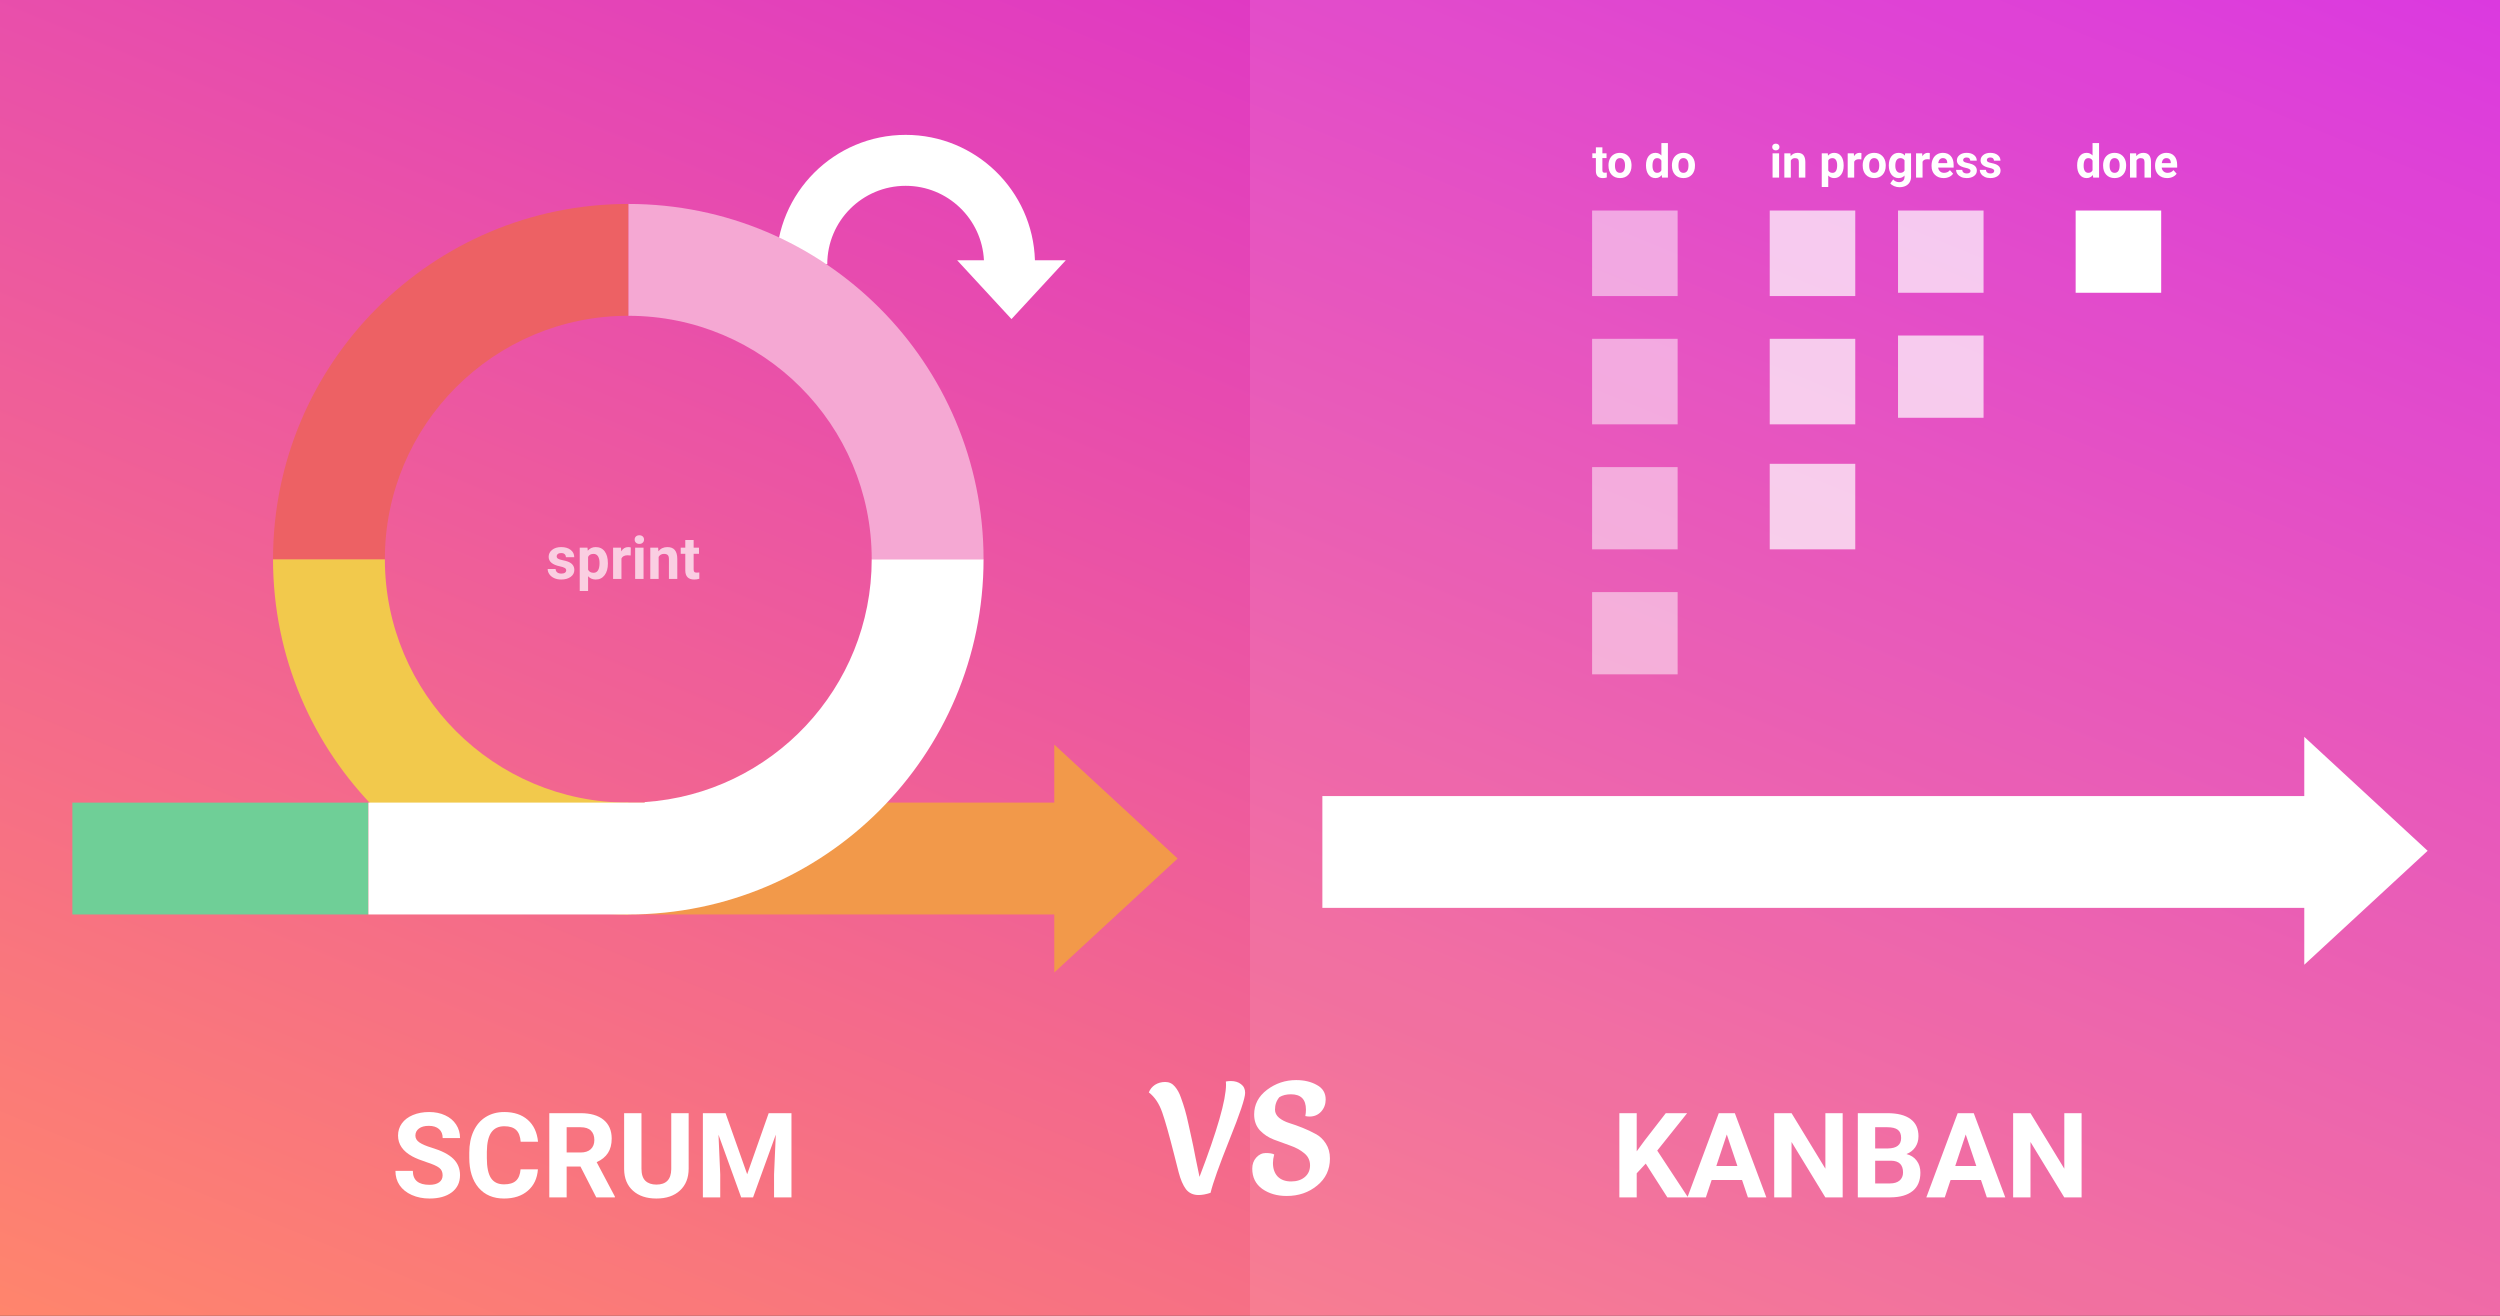 <?xml version="1.0" encoding="UTF-8"?> <svg xmlns="http://www.w3.org/2000/svg" width="760" height="400" viewBox="0 0 760 400" fill="none"><rect x="0" y="0" width="760" height="400" fill="#333333" stroke="none"/> <rect width="760" height="400" fill="url(#paint0_linear)"></rect> <rect x="380" width="380" height="400" fill="white" fill-opacity="0.1"></rect> <path fill-rule="evenodd" clip-rule="evenodd" d="M320.5 295.641L358 261L320.5 226.359V244L190 244V278L320.5 278V295.641Z" fill="#F2994A"></path> <rect x="112" y="244" width="34" height="90" transform="rotate(90 112 244)" fill="#6FCF97"></rect> <path fill-rule="evenodd" clip-rule="evenodd" d="M117 170C117 210.869 150.131 244 191 244L191 278C131.353 278 83 229.647 83 170L117 170Z" fill="#F2C94C"></path> <path fill-rule="evenodd" clip-rule="evenodd" d="M265 170C265 170 265 170 265 170C265 209.189 234.537 241.263 196 243.834V244H191H112.336H112L112 278H190V277.996C190.333 277.999 190.666 278 191 278C250.647 278 299 229.647 299 170C299 170 299 170 299 170H265Z" fill="white"></path> <path fill-rule="evenodd" clip-rule="evenodd" d="M251.489 80.319H236C236 58.604 253.604 41 275.319 41C296.636 41 313.991 57.964 314.621 79.128H323.999L307.489 97L290.98 79.128H299.12C298.499 66.52 288.08 56.489 275.319 56.489C262.158 56.489 251.489 67.158 251.489 80.319Z" fill="white"></path> <path fill-rule="evenodd" clip-rule="evenodd" d="M191 96C231.869 96 265 129.131 265 170H299C299 110.353 250.647 62 191 62V96Z" fill="#F5A8D3"></path> <path fill-rule="evenodd" clip-rule="evenodd" d="M191 96C150.131 96 117 129.131 117 170H83C83 110.353 131.353 62 191 62V96Z" fill="#ED6164"></path> <rect x="510" y="64" width="26" height="26" transform="rotate(90 510 64)" fill="white" fill-opacity="0.5"></rect> <rect x="510" y="103" width="26" height="26" transform="rotate(90 510 103)" fill="white" fill-opacity="0.5"></rect> <rect x="510" y="142" width="25" height="26" transform="rotate(90 510 142)" fill="white" fill-opacity="0.5"></rect> <rect x="510" y="180" width="25" height="26" transform="rotate(90 510 180)" fill="white" fill-opacity="0.5"></rect> <rect x="564" y="64" width="26" height="26" transform="rotate(90 564 64)" fill="white" fill-opacity="0.7"></rect> <rect x="564" y="103" width="26" height="26" transform="rotate(90 564 103)" fill="white" fill-opacity="0.7"></rect> <rect x="564" y="141" width="26" height="26" transform="rotate(90 564 141)" fill="white" fill-opacity="0.7"></rect> <rect x="603" y="64" width="25" height="26" transform="rotate(90 603 64)" fill="white" fill-opacity="0.7"></rect> <rect x="603" y="102" width="25" height="26" transform="rotate(90 603 102)" fill="white" fill-opacity="0.7"></rect> <rect x="657" y="64" width="25" height="26" transform="rotate(90 657 64)" fill="white"></rect> <path fill-rule="evenodd" clip-rule="evenodd" d="M700.5 293.282L738 258.641L700.5 224V242L402 242L402 276L700.5 276V293.282Z" fill="white"></path> <path d="M368.008 362.616C366.664 363.064 365.448 363.288 364.36 363.288C362.728 363.288 361.448 362.696 360.52 361.512C359.624 360.296 358.888 358.584 358.312 356.376C358.184 355.896 357.736 354.136 356.968 351.096C355.464 345.144 354.248 340.84 353.32 338.184C352.392 335.496 351.032 333.464 349.24 332.088C349.624 331.128 350.248 330.36 351.112 329.784C352.008 329.208 353.048 328.92 354.232 328.92C355.416 328.92 356.392 329.384 357.16 330.312C357.928 331.208 358.536 332.312 358.984 333.624C359.464 334.936 359.88 336.2 360.232 337.416C360.584 338.632 360.952 340.136 361.336 341.928C361.752 343.72 362.072 345.176 362.296 346.296C362.552 347.384 362.936 349.272 363.448 351.96C363.992 354.616 364.392 356.552 364.648 357.768C370.024 343.752 372.712 334.392 372.712 329.688C372.712 329.272 372.696 328.968 372.664 328.776C373.144 328.68 373.64 328.632 374.152 328.632C375.432 328.632 376.472 328.952 377.272 329.592C378.104 330.2 378.52 331.08 378.52 332.232C378.52 333.832 376.936 338.568 373.768 346.44C370.632 354.28 368.712 359.672 368.008 362.616ZM396.814 339.288C396.942 338.648 397.006 337.992 397.006 337.32C397.006 334.216 395.486 332.664 392.446 332.664C391.07 332.664 389.902 332.952 388.942 333.528C388.046 334.584 387.598 335.848 387.598 337.32C387.598 338.28 388.014 339.112 388.846 339.816C389.678 340.488 390.702 341.016 391.918 341.4C393.166 341.784 394.51 342.264 395.95 342.84C397.39 343.416 398.718 344.04 399.934 344.712C401.182 345.352 402.222 346.328 403.054 347.64C403.886 348.92 404.302 350.44 404.302 352.2C404.302 355.56 403.006 358.296 400.414 360.408C397.854 362.52 394.766 363.576 391.15 363.576C388.238 363.576 385.758 362.856 383.71 361.416C381.694 359.944 380.686 357.896 380.686 355.272C380.686 353.928 381.086 352.808 381.886 351.912C382.718 350.984 383.694 350.52 384.814 350.52C385.966 350.52 386.814 350.664 387.358 350.952C387.102 351.912 386.974 352.776 386.974 353.544C386.974 355.272 387.454 356.648 388.414 357.672C389.406 358.664 390.766 359.16 392.494 359.16C394.222 359.16 395.614 358.712 396.67 357.816C397.726 356.92 398.254 355.736 398.254 354.264C398.254 352.76 397.662 351.528 396.478 350.568C395.326 349.608 393.918 348.84 392.254 348.264C390.59 347.688 388.926 347.08 387.262 346.44C385.598 345.8 384.174 344.856 382.99 343.608C381.838 342.328 381.262 340.728 381.262 338.808C381.262 335.8 382.558 333.304 385.15 331.32C387.774 329.336 390.734 328.344 394.03 328.344C396.462 328.344 398.558 328.84 400.318 329.832C402.11 330.792 403.006 332.264 403.006 334.248C403.006 335.688 402.542 336.92 401.614 337.944C400.686 338.936 399.518 339.432 398.11 339.432C397.726 339.432 397.294 339.384 396.814 339.288Z" fill="white"></path> <path d="M134.557 357.285C134.557 356.289 134.205 355.527 133.502 355C132.799 354.461 131.533 353.898 129.705 353.312C127.877 352.715 126.43 352.129 125.363 351.555C122.457 349.984 121.004 347.869 121.004 345.209C121.004 343.826 121.391 342.596 122.164 341.518C122.949 340.428 124.068 339.578 125.521 338.969C126.986 338.359 128.627 338.055 130.443 338.055C132.271 338.055 133.9 338.389 135.33 339.057C136.76 339.713 137.867 340.645 138.652 341.852C139.449 343.059 139.848 344.43 139.848 345.965H134.574C134.574 344.793 134.205 343.885 133.467 343.24C132.729 342.584 131.691 342.256 130.355 342.256C129.066 342.256 128.064 342.531 127.35 343.082C126.635 343.621 126.277 344.336 126.277 345.227C126.277 346.059 126.693 346.756 127.525 347.318C128.369 347.881 129.605 348.408 131.234 348.9C134.234 349.803 136.42 350.922 137.791 352.258C139.162 353.594 139.848 355.258 139.848 357.25C139.848 359.465 139.01 361.205 137.334 362.471C135.658 363.725 133.402 364.352 130.566 364.352C128.598 364.352 126.805 363.994 125.188 363.279C123.57 362.553 122.334 361.562 121.479 360.309C120.635 359.055 120.213 357.602 120.213 355.949H125.504C125.504 358.773 127.191 360.186 130.566 360.186C131.82 360.186 132.799 359.934 133.502 359.43C134.205 358.914 134.557 358.199 134.557 357.285ZM163.525 355.475C163.326 358.229 162.307 360.396 160.467 361.979C158.639 363.561 156.225 364.352 153.225 364.352C149.943 364.352 147.359 363.25 145.473 361.047C143.598 358.832 142.66 355.797 142.66 351.941V350.377C142.66 347.916 143.094 345.748 143.961 343.873C144.828 341.998 146.064 340.562 147.67 339.566C149.287 338.559 151.162 338.055 153.295 338.055C156.248 338.055 158.627 338.846 160.432 340.428C162.236 342.01 163.279 344.23 163.561 347.09H158.287C158.158 345.438 157.695 344.242 156.898 343.504C156.113 342.754 154.912 342.379 153.295 342.379C151.537 342.379 150.219 343.012 149.34 344.277C148.473 345.531 148.027 347.482 148.004 350.131V352.064C148.004 354.83 148.42 356.852 149.252 358.129C150.096 359.406 151.42 360.045 153.225 360.045C154.854 360.045 156.066 359.676 156.863 358.938C157.672 358.188 158.135 357.033 158.252 355.475H163.525ZM176.463 354.631H172.262V364H166.988V338.406H176.498C179.521 338.406 181.854 339.08 183.494 340.428C185.135 341.775 185.955 343.68 185.955 346.141C185.955 347.887 185.574 349.346 184.812 350.518C184.062 351.678 182.92 352.604 181.385 353.295L186.922 363.754V364H181.262L176.463 354.631ZM172.262 350.359H176.516C177.84 350.359 178.865 350.025 179.592 349.357C180.318 348.678 180.682 347.746 180.682 346.562C180.682 345.355 180.336 344.406 179.645 343.715C178.965 343.023 177.916 342.678 176.498 342.678H172.262V350.359ZM209.352 338.406V355.264C209.352 358.064 208.473 360.279 206.715 361.908C204.969 363.537 202.578 364.352 199.543 364.352C196.555 364.352 194.182 363.561 192.424 361.979C190.666 360.396 189.77 358.223 189.734 355.457V338.406H195.008V355.299C195.008 356.975 195.406 358.199 196.203 358.973C197.012 359.734 198.125 360.115 199.543 360.115C202.508 360.115 204.014 358.557 204.061 355.439V338.406H209.352ZM220.566 338.406L227.141 356.969L233.68 338.406H240.605V364H235.314V357.004L235.842 344.928L228.934 364H225.312L218.422 344.945L218.949 357.004V364H213.676V338.406H220.566Z" fill="white"></path> <path d="M172.126 173.372C172.126 173.062 171.971 172.818 171.66 172.643C171.355 172.461 170.863 172.3 170.184 172.159C167.922 171.685 166.791 170.724 166.791 169.276C166.791 168.433 167.14 167.729 167.837 167.167C168.54 166.599 169.457 166.314 170.588 166.314C171.795 166.314 172.759 166.599 173.479 167.167C174.206 167.735 174.569 168.474 174.569 169.382H172.029C172.029 169.019 171.912 168.72 171.678 168.485C171.443 168.245 171.077 168.125 170.579 168.125C170.151 168.125 169.82 168.222 169.586 168.415C169.352 168.608 169.234 168.854 169.234 169.153C169.234 169.435 169.366 169.663 169.63 169.839C169.899 170.009 170.351 170.158 170.983 170.287C171.616 170.41 172.149 170.551 172.583 170.709C173.925 171.201 174.596 172.054 174.596 173.267C174.596 174.134 174.224 174.837 173.479 175.376C172.735 175.909 171.774 176.176 170.597 176.176C169.8 176.176 169.091 176.035 168.47 175.754C167.854 175.467 167.371 175.077 167.02 174.585C166.668 174.087 166.492 173.551 166.492 172.977H168.9C168.924 173.428 169.091 173.773 169.401 174.014C169.712 174.254 170.128 174.374 170.649 174.374C171.136 174.374 171.502 174.283 171.748 174.102C172 173.914 172.126 173.671 172.126 173.372ZM184.8 171.333C184.8 172.798 184.466 173.973 183.798 174.857C183.136 175.736 182.239 176.176 181.108 176.176C180.147 176.176 179.371 175.842 178.779 175.174V179.656H176.239V166.49H178.595L178.683 167.422C179.298 166.684 180.101 166.314 181.091 166.314C182.263 166.314 183.174 166.748 183.824 167.615C184.475 168.482 184.8 169.678 184.8 171.201V171.333ZM182.26 171.148C182.26 170.264 182.102 169.581 181.785 169.101C181.475 168.62 181.021 168.38 180.423 168.38C179.626 168.38 179.078 168.685 178.779 169.294V173.188C179.09 173.814 179.644 174.128 180.44 174.128C181.653 174.128 182.26 173.135 182.26 171.148ZM191.726 168.872C191.38 168.825 191.075 168.802 190.812 168.802C189.851 168.802 189.221 169.127 188.922 169.777V176H186.382V166.49H188.781L188.852 167.624C189.361 166.751 190.067 166.314 190.97 166.314C191.251 166.314 191.515 166.353 191.761 166.429L191.726 168.872ZM195.637 176H193.088V166.49H195.637V176ZM192.938 164.029C192.938 163.648 193.064 163.335 193.316 163.089C193.574 162.843 193.923 162.72 194.362 162.72C194.796 162.72 195.142 162.843 195.399 163.089C195.657 163.335 195.786 163.648 195.786 164.029C195.786 164.416 195.654 164.732 195.391 164.979C195.133 165.225 194.79 165.348 194.362 165.348C193.935 165.348 193.589 165.225 193.325 164.979C193.067 164.732 192.938 164.416 192.938 164.029ZM200.075 166.49L200.154 167.589C200.834 166.739 201.745 166.314 202.888 166.314C203.896 166.314 204.646 166.61 205.138 167.202C205.63 167.794 205.882 168.679 205.894 169.856V176H203.354V169.918C203.354 169.379 203.236 168.989 203.002 168.749C202.768 168.503 202.378 168.38 201.833 168.38C201.118 168.38 200.582 168.685 200.225 169.294V176H197.685V166.49H200.075ZM210.868 164.152V166.49H212.494V168.354H210.868V173.1C210.868 173.451 210.936 173.703 211.07 173.855C211.205 174.008 211.463 174.084 211.844 174.084C212.125 174.084 212.374 174.063 212.591 174.022V175.947C212.093 176.1 211.58 176.176 211.053 176.176C209.271 176.176 208.363 175.276 208.328 173.478V168.354H206.939V166.49H208.328V164.152H210.868Z" fill="white" fill-opacity="0.7"></path> <path d="M487.124 44.785V46.603H488.389V48.053H487.124V51.744C487.124 52.018 487.176 52.214 487.281 52.332C487.386 52.45 487.587 52.51 487.883 52.51C488.102 52.51 488.295 52.494 488.464 52.462V53.959C488.076 54.078 487.678 54.137 487.268 54.137C485.882 54.137 485.176 53.437 485.148 52.038V48.053H484.068V46.603H485.148V44.785H487.124ZM488.977 50.233C488.977 49.5 489.118 48.846 489.4 48.272C489.683 47.697 490.089 47.253 490.617 46.938C491.15 46.624 491.768 46.467 492.47 46.467C493.468 46.467 494.281 46.772 494.91 47.383C495.544 47.993 495.897 48.823 495.97 49.871L495.983 50.377C495.983 51.512 495.667 52.423 495.033 53.111C494.4 53.795 493.55 54.137 492.483 54.137C491.417 54.137 490.565 53.795 489.927 53.111C489.293 52.428 488.977 51.498 488.977 50.322V50.233ZM490.952 50.377C490.952 51.079 491.084 51.617 491.349 51.99C491.613 52.359 491.991 52.544 492.483 52.544C492.962 52.544 493.336 52.362 493.604 51.997C493.873 51.628 494.008 51.04 494.008 50.233C494.008 49.545 493.873 49.012 493.604 48.634C493.336 48.255 492.957 48.066 492.47 48.066C491.987 48.066 491.613 48.255 491.349 48.634C491.084 49.008 490.952 49.589 490.952 50.377ZM500.379 50.247C500.379 49.094 500.636 48.176 501.151 47.492C501.671 46.809 502.38 46.467 503.277 46.467C503.997 46.467 504.592 46.736 505.062 47.273V43.5H507.044V54H505.26L505.164 53.214C504.672 53.829 504.038 54.137 503.264 54.137C502.393 54.137 501.694 53.795 501.165 53.111C500.641 52.423 500.379 51.468 500.379 50.247ZM502.354 50.391C502.354 51.083 502.475 51.614 502.717 51.983C502.958 52.352 503.309 52.537 503.77 52.537C504.38 52.537 504.811 52.28 505.062 51.765V48.846C504.815 48.331 504.389 48.073 503.783 48.073C502.831 48.073 502.354 48.846 502.354 50.391ZM508.268 50.233C508.268 49.5 508.409 48.846 508.691 48.272C508.974 47.697 509.38 47.253 509.908 46.938C510.441 46.624 511.059 46.467 511.761 46.467C512.759 46.467 513.572 46.772 514.201 47.383C514.835 47.993 515.188 48.823 515.261 49.871L515.274 50.377C515.274 51.512 514.958 52.423 514.324 53.111C513.691 53.795 512.841 54.137 511.774 54.137C510.708 54.137 509.856 53.795 509.218 53.111C508.584 52.428 508.268 51.498 508.268 50.322V50.233ZM510.243 50.377C510.243 51.079 510.375 51.617 510.64 51.99C510.904 52.359 511.282 52.544 511.774 52.544C512.253 52.544 512.627 52.362 512.896 51.997C513.164 51.628 513.299 51.04 513.299 50.233C513.299 49.545 513.164 49.012 512.896 48.634C512.627 48.255 512.248 48.066 511.761 48.066C511.278 48.066 510.904 48.255 510.64 48.634C510.375 49.008 510.243 49.589 510.243 50.377Z" fill="white"></path> <path d="M540.844 54H538.861V46.603H540.844V54ZM538.745 44.69C538.745 44.393 538.843 44.149 539.039 43.958C539.24 43.767 539.511 43.671 539.853 43.671C540.19 43.671 540.459 43.767 540.659 43.958C540.86 44.149 540.96 44.393 540.96 44.69C540.96 44.99 540.857 45.236 540.652 45.428C540.452 45.619 540.185 45.715 539.853 45.715C539.52 45.715 539.251 45.619 539.046 45.428C538.845 45.236 538.745 44.99 538.745 44.69ZM544.296 46.603L544.357 47.458C544.886 46.797 545.595 46.467 546.483 46.467C547.267 46.467 547.851 46.697 548.233 47.157C548.616 47.617 548.812 48.306 548.821 49.222V54H546.846V49.27C546.846 48.85 546.755 48.547 546.572 48.36C546.39 48.169 546.087 48.073 545.663 48.073C545.107 48.073 544.69 48.31 544.412 48.784V54H542.437V46.603H544.296ZM560.47 50.37C560.47 51.509 560.21 52.423 559.69 53.111C559.175 53.795 558.478 54.137 557.599 54.137C556.851 54.137 556.247 53.877 555.787 53.357V56.844H553.812V46.603H555.644L555.712 47.328C556.19 46.754 556.815 46.467 557.585 46.467C558.496 46.467 559.205 46.804 559.711 47.478C560.217 48.153 560.47 49.083 560.47 50.268V50.37ZM558.494 50.227C558.494 49.538 558.371 49.008 558.125 48.634C557.883 48.26 557.53 48.073 557.065 48.073C556.446 48.073 556.02 48.31 555.787 48.784V51.812C556.029 52.3 556.459 52.544 557.079 52.544C558.022 52.544 558.494 51.772 558.494 50.227ZM565.856 48.456C565.588 48.42 565.351 48.401 565.146 48.401C564.398 48.401 563.908 48.654 563.676 49.16V54H561.7V46.603H563.566L563.621 47.485C564.018 46.806 564.567 46.467 565.269 46.467C565.487 46.467 565.692 46.496 565.884 46.556L565.856 48.456ZM566.26 50.233C566.26 49.5 566.401 48.846 566.684 48.272C566.966 47.697 567.372 47.253 567.9 46.938C568.434 46.624 569.051 46.467 569.753 46.467C570.751 46.467 571.564 46.772 572.193 47.383C572.827 47.993 573.18 48.823 573.253 49.871L573.267 50.377C573.267 51.512 572.95 52.423 572.316 53.111C571.683 53.795 570.833 54.137 569.767 54.137C568.7 54.137 567.848 53.795 567.21 53.111C566.576 52.428 566.26 51.498 566.26 50.322V50.233ZM568.235 50.377C568.235 51.079 568.368 51.617 568.632 51.99C568.896 52.359 569.274 52.544 569.767 52.544C570.245 52.544 570.619 52.362 570.888 51.997C571.157 51.628 571.291 51.04 571.291 50.233C571.291 49.545 571.157 49.012 570.888 48.634C570.619 48.255 570.241 48.066 569.753 48.066C569.27 48.066 568.896 48.255 568.632 48.634C568.368 49.008 568.235 49.589 568.235 50.377ZM574.196 50.247C574.196 49.112 574.465 48.199 575.003 47.506C575.545 46.813 576.274 46.467 577.19 46.467C578.002 46.467 578.633 46.745 579.084 47.301L579.166 46.603H580.957V53.754C580.957 54.401 580.809 54.964 580.513 55.442C580.221 55.921 579.809 56.285 579.275 56.536C578.742 56.787 578.118 56.912 577.402 56.912C576.86 56.912 576.331 56.803 575.816 56.584C575.301 56.37 574.912 56.092 574.647 55.75L575.522 54.547C576.015 55.098 576.612 55.374 577.313 55.374C577.838 55.374 578.245 55.233 578.537 54.95C578.829 54.672 578.975 54.276 578.975 53.761V53.364C578.519 53.879 577.92 54.137 577.177 54.137C576.288 54.137 575.568 53.79 575.017 53.098C574.47 52.4 574.196 51.477 574.196 50.329V50.247ZM576.172 50.391C576.172 51.06 576.306 51.587 576.575 51.97C576.844 52.348 577.213 52.537 577.683 52.537C578.284 52.537 578.715 52.312 578.975 51.86V48.75C578.71 48.299 578.284 48.073 577.696 48.073C577.222 48.073 576.849 48.267 576.575 48.654C576.306 49.042 576.172 49.62 576.172 50.391ZM586.638 48.456C586.369 48.42 586.132 48.401 585.927 48.401C585.179 48.401 584.689 48.654 584.457 49.16V54H582.481V46.603H584.348L584.402 47.485C584.799 46.806 585.348 46.467 586.05 46.467C586.269 46.467 586.474 46.496 586.665 46.556L586.638 48.456ZM590.862 54.137C589.778 54.137 588.894 53.804 588.21 53.139C587.531 52.473 587.191 51.587 587.191 50.48V50.288C587.191 49.545 587.335 48.882 587.622 48.299C587.909 47.711 588.315 47.26 588.839 46.945C589.368 46.626 589.969 46.467 590.644 46.467C591.655 46.467 592.451 46.786 593.029 47.424C593.613 48.062 593.904 48.967 593.904 50.138V50.944H589.194C589.258 51.427 589.45 51.815 589.769 52.106C590.092 52.398 590.5 52.544 590.992 52.544C591.753 52.544 592.348 52.268 592.776 51.717L593.747 52.804C593.451 53.223 593.05 53.551 592.544 53.788C592.038 54.02 591.478 54.137 590.862 54.137ZM590.637 48.066C590.245 48.066 589.926 48.199 589.68 48.463C589.438 48.727 589.283 49.105 589.215 49.598H591.963V49.44C591.954 49.003 591.835 48.666 591.607 48.429C591.38 48.187 591.056 48.066 590.637 48.066ZM599.038 51.956C599.038 51.715 598.917 51.525 598.676 51.389C598.439 51.247 598.056 51.122 597.527 51.013C595.768 50.644 594.889 49.896 594.889 48.77C594.889 48.114 595.16 47.567 595.702 47.13C596.249 46.688 596.962 46.467 597.842 46.467C598.781 46.467 599.53 46.688 600.091 47.13C600.656 47.572 600.938 48.146 600.938 48.852H598.963C598.963 48.57 598.872 48.338 598.689 48.155C598.507 47.968 598.222 47.875 597.835 47.875C597.502 47.875 597.245 47.95 597.062 48.101C596.88 48.251 596.789 48.442 596.789 48.675C596.789 48.894 596.892 49.071 597.097 49.208C597.306 49.34 597.657 49.456 598.149 49.557C598.642 49.652 599.056 49.762 599.394 49.885C600.437 50.268 600.959 50.931 600.959 51.874C600.959 52.548 600.67 53.095 600.091 53.515C599.512 53.929 598.765 54.137 597.849 54.137C597.229 54.137 596.677 54.027 596.194 53.809C595.716 53.585 595.34 53.282 595.066 52.899C594.793 52.512 594.656 52.095 594.656 51.648H596.529C596.548 51.999 596.677 52.268 596.919 52.455C597.16 52.642 597.484 52.735 597.89 52.735C598.268 52.735 598.553 52.665 598.744 52.523C598.94 52.378 599.038 52.188 599.038 51.956ZM606.243 51.956C606.243 51.715 606.122 51.525 605.881 51.389C605.644 51.247 605.261 51.122 604.732 51.013C602.973 50.644 602.094 49.896 602.094 48.77C602.094 48.114 602.365 47.567 602.907 47.13C603.454 46.688 604.167 46.467 605.047 46.467C605.986 46.467 606.735 46.688 607.296 47.13C607.861 47.572 608.144 48.146 608.144 48.852H606.168C606.168 48.57 606.077 48.338 605.895 48.155C605.712 47.968 605.427 47.875 605.04 47.875C604.707 47.875 604.45 47.95 604.268 48.101C604.085 48.251 603.994 48.442 603.994 48.675C603.994 48.894 604.097 49.071 604.302 49.208C604.511 49.34 604.862 49.456 605.354 49.557C605.847 49.652 606.261 49.762 606.599 49.885C607.642 50.268 608.164 50.931 608.164 51.874C608.164 52.548 607.875 53.095 607.296 53.515C606.717 53.929 605.97 54.137 605.054 54.137C604.434 54.137 603.882 54.027 603.399 53.809C602.921 53.585 602.545 53.282 602.271 52.899C601.998 52.512 601.861 52.095 601.861 51.648H603.734C603.753 51.999 603.882 52.268 604.124 52.455C604.366 52.642 604.689 52.735 605.095 52.735C605.473 52.735 605.758 52.665 605.949 52.523C606.145 52.378 606.243 52.188 606.243 51.956Z" fill="white"></path> <path d="M631.451 50.247C631.451 49.094 631.709 48.176 632.224 47.492C632.743 46.809 633.452 46.467 634.35 46.467C635.07 46.467 635.664 46.736 636.134 47.273V43.5H638.116V54H636.332L636.236 53.214C635.744 53.829 635.111 54.137 634.336 54.137C633.465 54.137 632.766 53.795 632.237 53.111C631.713 52.423 631.451 51.468 631.451 50.247ZM633.427 50.391C633.427 51.083 633.548 51.614 633.789 51.983C634.031 52.352 634.382 52.537 634.842 52.537C635.452 52.537 635.883 52.28 636.134 51.765V48.846C635.888 48.331 635.462 48.073 634.855 48.073C633.903 48.073 633.427 48.846 633.427 50.391ZM639.34 50.233C639.34 49.5 639.481 48.846 639.764 48.272C640.046 47.697 640.452 47.253 640.98 46.938C641.514 46.624 642.131 46.467 642.833 46.467C643.831 46.467 644.645 46.772 645.273 47.383C645.907 47.993 646.26 48.823 646.333 49.871L646.347 50.377C646.347 51.512 646.03 52.423 645.396 53.111C644.763 53.795 643.913 54.137 642.847 54.137C641.78 54.137 640.928 53.795 640.29 53.111C639.657 52.428 639.34 51.498 639.34 50.322V50.233ZM641.315 50.377C641.315 51.079 641.448 51.617 641.712 51.99C641.976 52.359 642.354 52.544 642.847 52.544C643.325 52.544 643.699 52.362 643.968 51.997C644.237 51.628 644.371 51.04 644.371 50.233C644.371 49.545 644.237 49.012 643.968 48.634C643.699 48.255 643.321 48.066 642.833 48.066C642.35 48.066 641.976 48.255 641.712 48.634C641.448 49.008 641.315 49.589 641.315 50.377ZM649.382 46.603L649.443 47.458C649.972 46.797 650.681 46.467 651.569 46.467C652.353 46.467 652.937 46.697 653.319 47.157C653.702 47.617 653.898 48.306 653.907 49.222V54H651.932V49.27C651.932 48.85 651.84 48.547 651.658 48.36C651.476 48.169 651.173 48.073 650.749 48.073C650.193 48.073 649.776 48.31 649.498 48.784V54H647.522V46.603H649.382ZM658.815 54.137C657.731 54.137 656.847 53.804 656.163 53.139C655.484 52.473 655.145 51.587 655.145 50.48V50.288C655.145 49.545 655.288 48.882 655.575 48.299C655.862 47.711 656.268 47.26 656.792 46.945C657.321 46.626 657.922 46.467 658.597 46.467C659.608 46.467 660.404 46.786 660.982 47.424C661.566 48.062 661.857 48.967 661.857 50.138V50.944H657.147C657.211 51.427 657.403 51.815 657.722 52.106C658.045 52.398 658.453 52.544 658.945 52.544C659.706 52.544 660.301 52.268 660.729 51.717L661.7 52.804C661.404 53.223 661.003 53.551 660.497 53.788C659.991 54.02 659.431 54.137 658.815 54.137ZM658.59 48.066C658.198 48.066 657.879 48.199 657.633 48.463C657.391 48.727 657.236 49.105 657.168 49.598H659.916V49.44C659.907 49.003 659.788 48.666 659.561 48.429C659.333 48.187 659.009 48.066 658.59 48.066Z" fill="white"></path> <path d="M500.301 353.734L497.559 356.688V364H492.285V338.406H497.559V350.008L499.879 346.826L506.4 338.406H512.887L503.799 349.779L513.15 364H506.875L500.301 353.734ZM529.586 358.727H520.34L518.582 364H512.975L522.502 338.406H527.389L536.969 364H531.361L529.586 358.727ZM521.764 354.455H528.162L524.945 344.875L521.764 354.455ZM560.172 364H554.898L544.633 347.16V364H539.359V338.406H544.633L554.916 355.281V338.406H560.172V364ZM564.777 364V338.406H573.742C576.848 338.406 579.203 339.004 580.809 340.199C582.414 341.383 583.217 343.123 583.217 345.42C583.217 346.674 582.895 347.781 582.25 348.742C581.605 349.691 580.709 350.389 579.561 350.834C580.873 351.162 581.904 351.824 582.654 352.82C583.416 353.816 583.797 355.035 583.797 356.477C583.797 358.938 583.012 360.801 581.441 362.066C579.871 363.332 577.633 363.977 574.727 364H564.777ZM570.051 352.855V359.764H574.568C575.811 359.764 576.777 359.471 577.469 358.885C578.172 358.287 578.523 357.467 578.523 356.424C578.523 354.08 577.311 352.891 574.885 352.855H570.051ZM570.051 349.129H573.953C576.613 349.082 577.943 348.021 577.943 345.947C577.943 344.787 577.604 343.955 576.924 343.451C576.256 342.936 575.195 342.678 573.742 342.678H570.051V349.129ZM602.219 358.727H592.973L591.215 364H585.607L595.135 338.406H600.021L609.602 364H603.994L602.219 358.727ZM594.396 354.455H600.795L597.578 344.875L594.396 354.455ZM632.805 364H627.531L617.266 347.16V364H611.992V338.406H617.266L627.549 355.281V338.406H632.805V364Z" fill="white"></path> <defs> <linearGradient id="paint0_linear" x1="760" y1="-1.85085e-05" x2="511.225" y2="608.877" gradientUnits="userSpaceOnUse"> <stop stop-color="#D724DC"></stop> <stop offset="1" stop-color="#FF856C"></stop> </linearGradient> </defs> </svg> 